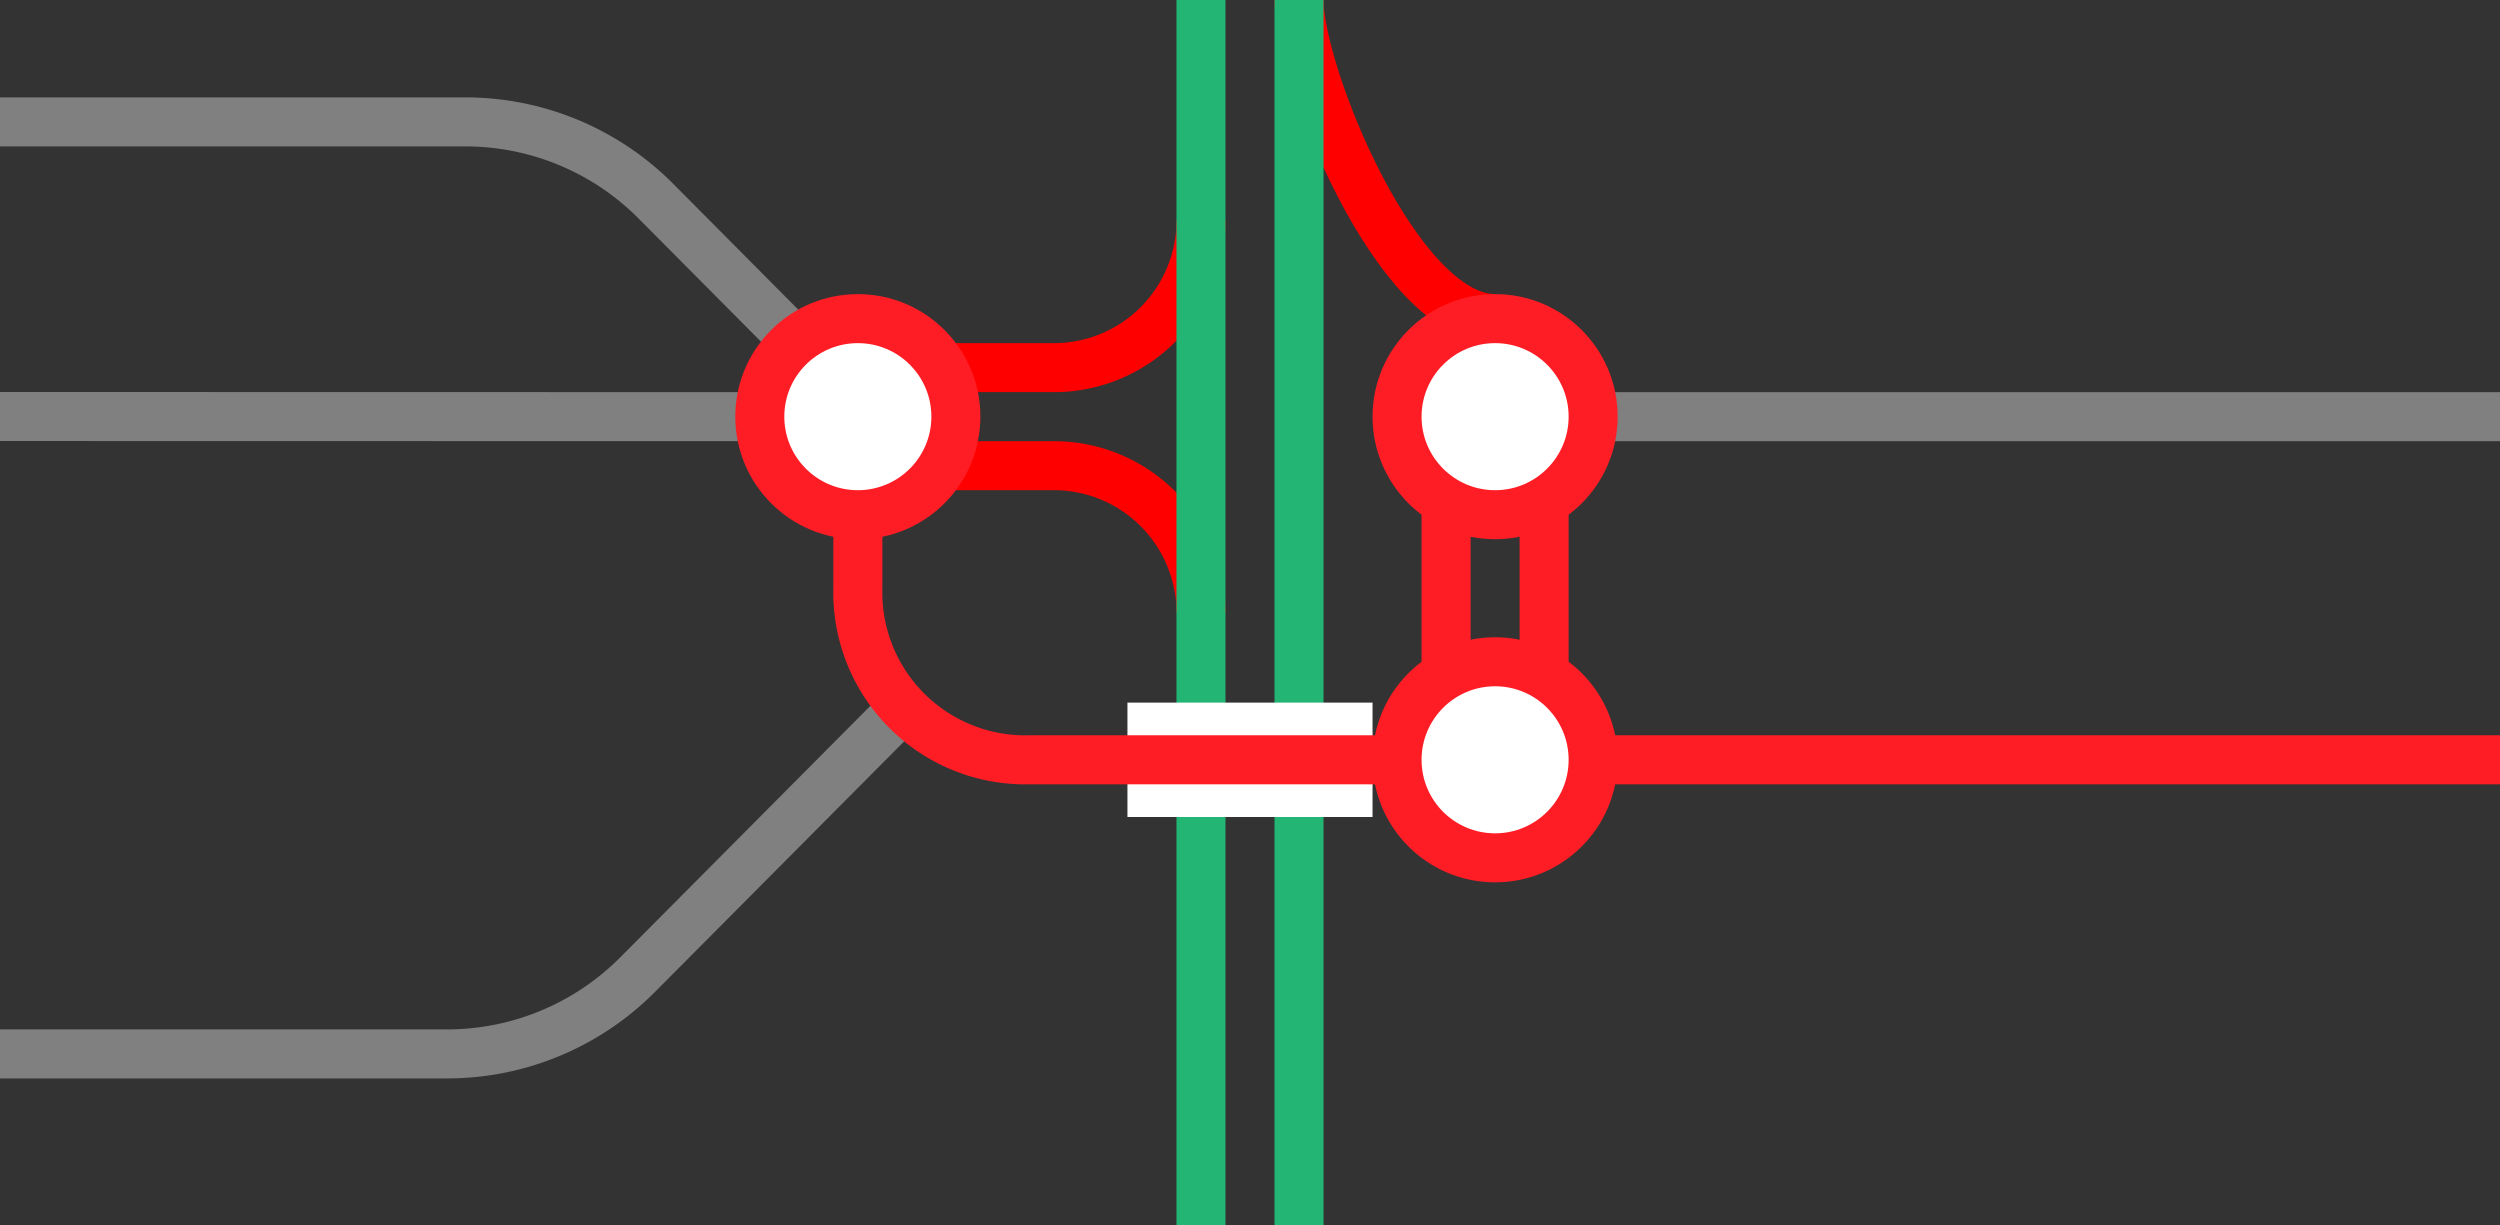 <svg viewBox="0 0 153 75" xmlns="http://www.w3.org/2000/svg"><rect x="0" y="0" width="153" height="75" fill="#333333" stroke="none"/><path d="m91.5 19.5c-6 0-12-15-12-19.5" fill="none" stroke="#f00" stroke-miterlimit="10" stroke-width="3"/><path d="m73.5 37.5a9 9 0 0 0 -9-9h-7.5" fill="none" stroke="#f00" stroke-miterlimit="10" stroke-width="3"/><path d="m73.5 13.5a9 9 0 0 1 -9 9h-7.5" fill="none" stroke="#f00" stroke-miterlimit="10" stroke-width="3"/><path d="m79.5 0v75" fill="none" stroke="#22b573" stroke-miterlimit="10" stroke-width="3"/><path d="m73.5 0v75" fill="none" stroke="#22b573" stroke-miterlimit="10" stroke-width="3"/><path d="m0 44.97h3v3h-3z" fill="none"/><path d="m150 42.05h3v3h-3z" fill="none"/><g stroke-miterlimit="10"><path d="m91.5 25.5h61.5" fill="#fff" stroke="#808080" stroke-width="3"/><path d="m0 64.5h27.33a16.45 16.45 0 0 0 11.67-4.83l16.29-16.38" fill="none" stroke="#808080" stroke-width="3"/><path d="m0 25.49 51 .01" fill="#fff" stroke="#808080" stroke-width="3"/><path d="m0 7.46h28.46a16.44 16.44 0 0 1 11.62 4.79l13.17 13.25" fill="none" stroke="#808080" stroke-width="3"/><path d="m69 46.5h15" fill="#fff" stroke="#fff" stroke-width="7"/><path d="m153 46.5h-90a10.25 10.25 0 0 1 -10.5-10.5v-12" fill="none" stroke="#ff1d25" stroke-width="3"/><path d="m88.5 31.5v9" fill="#fff" stroke="#ff1d25" stroke-width="3"/><path d="m94.5 31.5v9" fill="#fff" stroke="#ff1d25" stroke-width="3"/><circle cx="91.5" cy="25.5" fill="#fff" r="6" stroke="#ff1d25" stroke-width="3"/><circle cx="91.5" cy="46.5" fill="#fff" r="6" stroke="#ff1d25" stroke-width="3"/><circle cx="52.5" cy="25.5" fill="#fff" r="6" stroke="#ff1d25" stroke-width="3"/></g></svg>